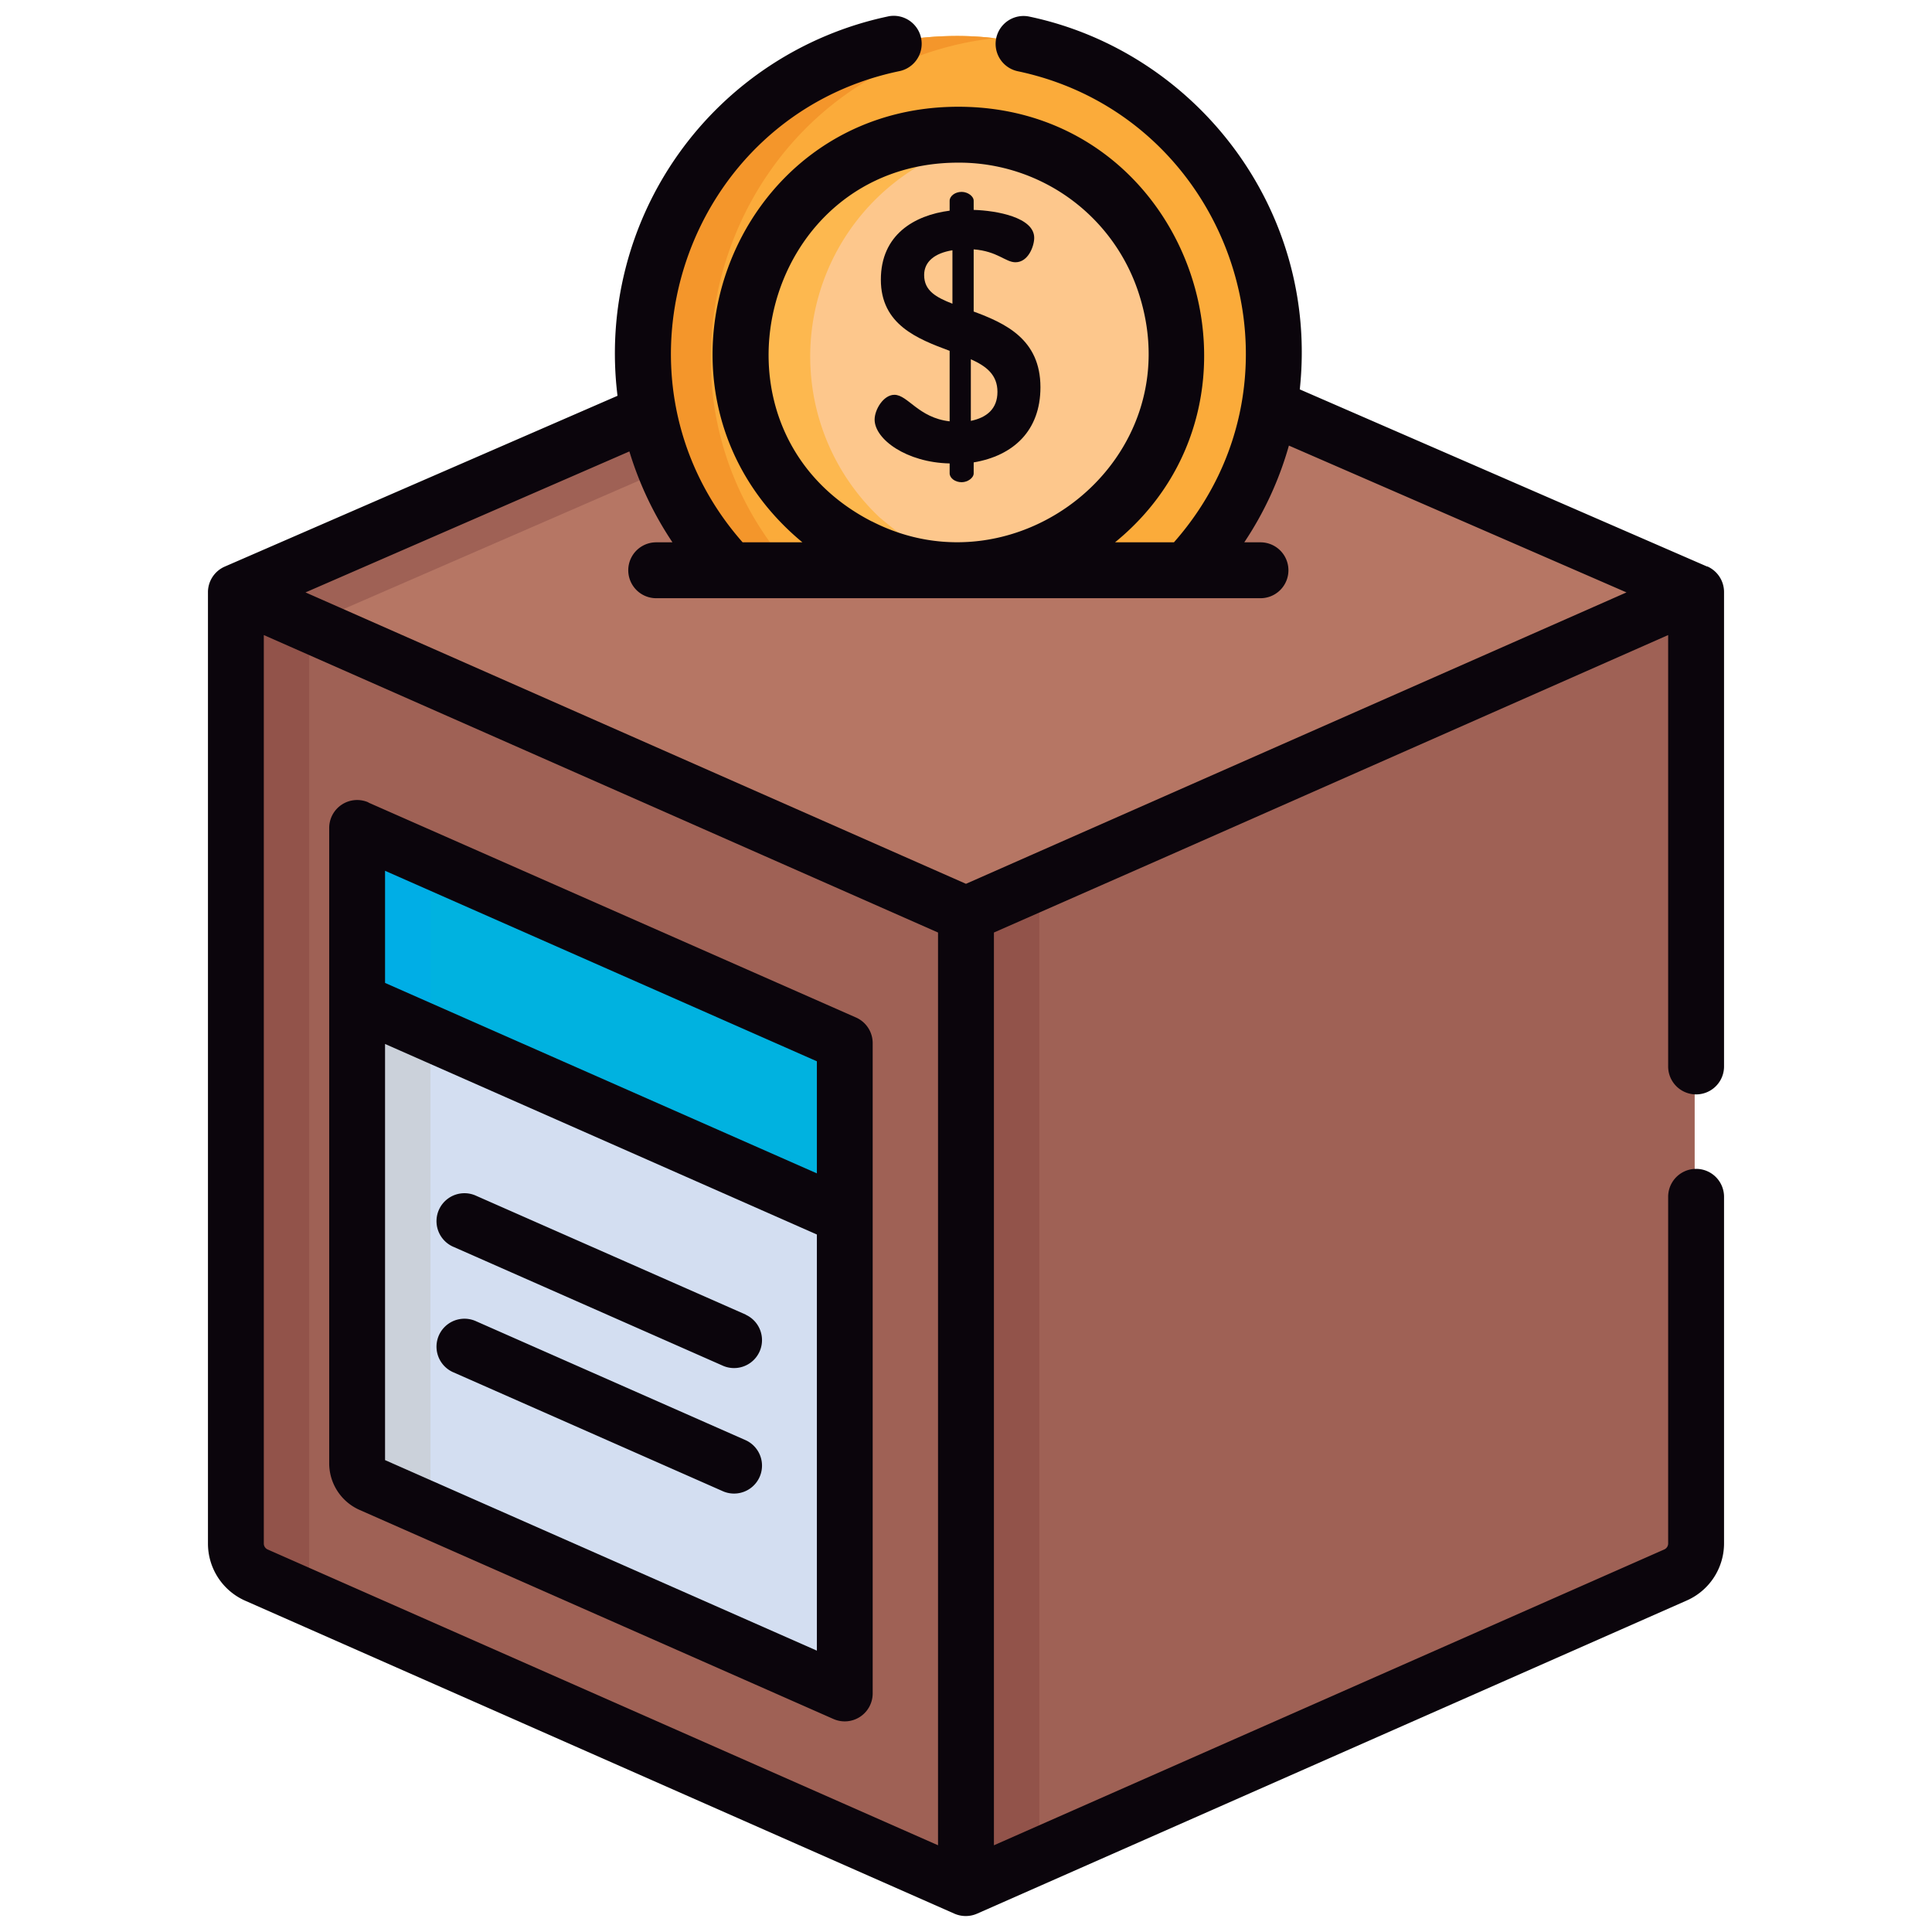 <?xml version="1.0" encoding="UTF-8"?> <svg xmlns="http://www.w3.org/2000/svg" xmlns:xlink="http://www.w3.org/1999/xlink" viewBox="0 0 449.37 449.37"><defs><style>.cls-1{fill:none;}.cls-2{fill:#b67664;}.cls-3{fill:#9f6155;}.cls-4{fill:#92534a;}.cls-5{fill:#d3def1;}.cls-6{fill:#cbd1da;}.cls-7{fill:#00b2e0;}.cls-8{fill:#00aee6;}.cls-9{fill:#fbab3a;}.cls-10{fill:#f4962b;}.cls-11{fill:#fdc78c;}.cls-12{fill:#fdb84f;}.cls-13{fill:#0b050c;}.cls-14{clip-path:url(#clip-path);}</style><clipPath id="clip-path"><rect class="cls-1" x="48.37" y="3.71" width="352.63" height="441.95"></rect></clipPath></defs><g id="Layer_2" data-name="Layer 2"><g id="Layer_1-2" data-name="Layer 1"><path class="cls-2" d="M294.87,94.27a73.1,73.1,0,0,1-19.24,38.1h-106a73.23,73.23,0,0,1-19-36.66l-96,41.77L224.45,215l169.82-77.52Z"></path><path class="cls-3" d="M154.63,109.14a71.9,71.9,0,0,1-4-13.47l-96,41.77,17.07,7.79,83-36.09Z"></path><path class="cls-3" d="M224.41,212.4,54.59,137.48V358.74a8,8,0,0,0,4.79,7.4l165,72.81,165-72.81a8,8,0,0,0,4.79-7.35V137.48Z"></path><path class="cls-4" d="M71.92,369.14v-224L54.59,137.5V358.74a8,8,0,0,0,4.79,7.4l12.92,5.7a9.47,9.47,0,0,1-.38-2.64Z"></path><path class="cls-5" d="M191.22,391.42,86,345a5.37,5.37,0,0,1-3.2-4.91V195a1.73,1.73,0,0,1,1.73-1.73,1.69,1.69,0,0,1,.7.15l106.32,46.9a7.85,7.85,0,0,1,4.67,7.17V388.14a3.57,3.57,0,0,1-5,3.26Z"></path><path class="cls-6" d="M100.12,200l-15-6.61a1.66,1.66,0,0,0-2.19.85,1.71,1.71,0,0,0-.14.67V340.08A5.37,5.37,0,0,0,86,345l14.13,6.23Z"></path><path class="cls-7" d="M82.79,231.72l113.42,50V244.48a4.6,4.6,0,0,0-2.75-4.21L85.12,192.47a1.66,1.66,0,0,0-2.19.85,1.71,1.71,0,0,0-.14.67Z"></path><path class="cls-8" d="M100.12,199.08,84.8,192.33a1.44,1.44,0,0,0-1.88.74,1.39,1.39,0,0,0-.12.57v38.08l17.33,7.64V199.08Z"></path><path class="cls-9" d="M168.73,134.43H276.51A74.53,74.53,0,0,0,222.62,8.37h0C157.18,8.37,123.51,87.12,168.73,134.43Z"></path><path class="cls-10" d="M231.26,8.88a73.38,73.38,0,0,0-8.64-.51h0c-65.44,0-99.11,78.75-53.89,126.06H186C143.51,90,170.35,15.91,231.26,8.88Z"></path><path class="cls-11" d="M222.62,31.44h0a51.5,51.5,0,0,0-51.5,51.5c0,1.72.09,3.43.26,5.14h0a51.35,51.35,0,0,0,15.86,32.25h0a52.29,52.29,0,0,0,11.9,8.43A51.45,51.45,0,0,0,258,120.33h0a51.35,51.35,0,0,0,15.86-32.25h0A51.51,51.51,0,0,0,227.74,31.7C226,31.53,224.33,31.44,222.62,31.44Z"></path><path class="cls-12" d="M204.57,120.33h0a51.35,51.35,0,0,1-15.86-32.25h0a51.5,51.5,0,0,1,42.57-55.94,51.3,51.3,0,0,0-8.66-.73h0a51.5,51.5,0,0,0-51.5,51.5c0,1.72.09,3.43.26,5.14h0a51.35,51.35,0,0,0,15.86,32.25h0a51.47,51.47,0,0,0,44,13.35c-12.54-2.26-18.79-6.75-26.71-13.35Z"></path><polygon class="cls-4" points="241.74 431.26 241.74 204.76 224.41 212.4 224.41 438.9 241.74 431.26 241.74 431.26"></polygon><path class="cls-13" d="M89.56,339.61V242.82L190,287.14v96.79Zm0-137.07L190,246.85v26.07L89.56,228.62Zm-3.87-15.91a6.5,6.5,0,0,0-9.12,5.94V340.35a11.86,11.86,0,0,0,7.07,10.85l110.22,48.63a6.5,6.5,0,0,0,9.12-5.95V242.61a6.5,6.5,0,0,0-3.87-5.94l-113.42-50Z"></path><g class="cls-14"><path class="cls-13" d="M225.81,97.89V83.56c3.54,1.58,6.19,3.58,6.19,7.58s-2.55,6-6.18,6.75Zm-4.28-27.25c-3.78-1.48-6.58-3-6.58-6.67,0-3.12,2.47-5.1,6.58-5.76Zm4.94,1.81V58c5.52.42,7.41,3,9.72,3,3,0,4.36-3.79,4.36-5.68,0-4.77-8.73-6.34-14.08-6.5V46.69c0-1.07-1.4-2.06-2.8-2.06-1.56,0-2.79,1-2.79,2.06V49c-8.24,1.07-16,5.6-16,16.05s8.47,13.75,16,16.55V98c-7.25-.82-9.72-6.17-12.85-6.17-2.55,0-4.6,3.45-4.6,5.76,0,4.61,7.49,10,17.45,10.2v2.31c0,1.07,1.23,2.06,2.79,2.06,1.4,0,2.8-1,2.8-2.06v-2.55C235.69,106,242,100.19,242,90.07c0-11.2-8.23-14.9-15.56-17.62Z"></path><path class="cls-13" d="M218.19,429.2,62.28,360.41a1.52,1.52,0,0,1-.92-1.4V147.71L218.18,216.9V429.2ZM156.38,126.14h-3.75a6.5,6.5,0,1,0,0,13H293.18a6.5,6.5,0,1,0,0-13h-3.77a79.22,79.22,0,0,0,10.38-22.5l78.52,34.15L224.68,205.57,71.06,137.79,146.39,105a79.22,79.22,0,0,0,10,21.11Zm46.39-4.86c-41.27-21.21-25.9-83.45,20.12-83.45a43.94,43.94,0,0,1,42.17,31c11.84,38-28.5,69.78-62.29,52.43ZM397.1,131.79,302.32,90.57c4.5-42-24.3-78.59-62.91-86.71a6.49,6.49,0,0,0-2.68,12.71c49.43,10.4,70.43,70.88,36.32,109.57h-13.7c40.71-33.2,17.71-101.31-36.46-101.31-53.57,0-77.54,67.13-36.26,101.31h-13.9C138.86,87.71,159.37,27,209.08,16.57a6.5,6.5,0,0,0-2.41-12.78l-.26.06a80.1,80.1,0,0,0-62.78,88.21L52.27,131.79a6.51,6.51,0,0,0-3.9,5.86v.08h0V359A14.53,14.53,0,0,0,57,372.3l165,72.81a6.57,6.57,0,0,0,5.25,0l165-72.81A14.53,14.53,0,0,0,401,359V278.37a6.5,6.5,0,0,0-13,0h0V359a1.52,1.52,0,0,1-.92,1.4L231.18,429.2V216.9L271.85,199,388,147.71V248.05a6.5,6.5,0,0,0,13,0h0V137.74a6.52,6.52,0,0,0-3.9-6Z"></path></g><path class="cls-13" d="M173.48,305.78l-62.71-27.64a6.5,6.5,0,1,0-5.48,11.79l.23.1,62.71,27.67a6.5,6.5,0,0,0,5.25-11.89Z"></path><path class="cls-13" d="M173.48,335l-62.71-27.67a6.5,6.5,0,1,0-5.48,11.79l.23.1,62.71,27.67A6.5,6.5,0,0,0,173.48,335Z"></path><rect class="cls-1" width="449.37" height="449.37"></rect></g></g></svg> 